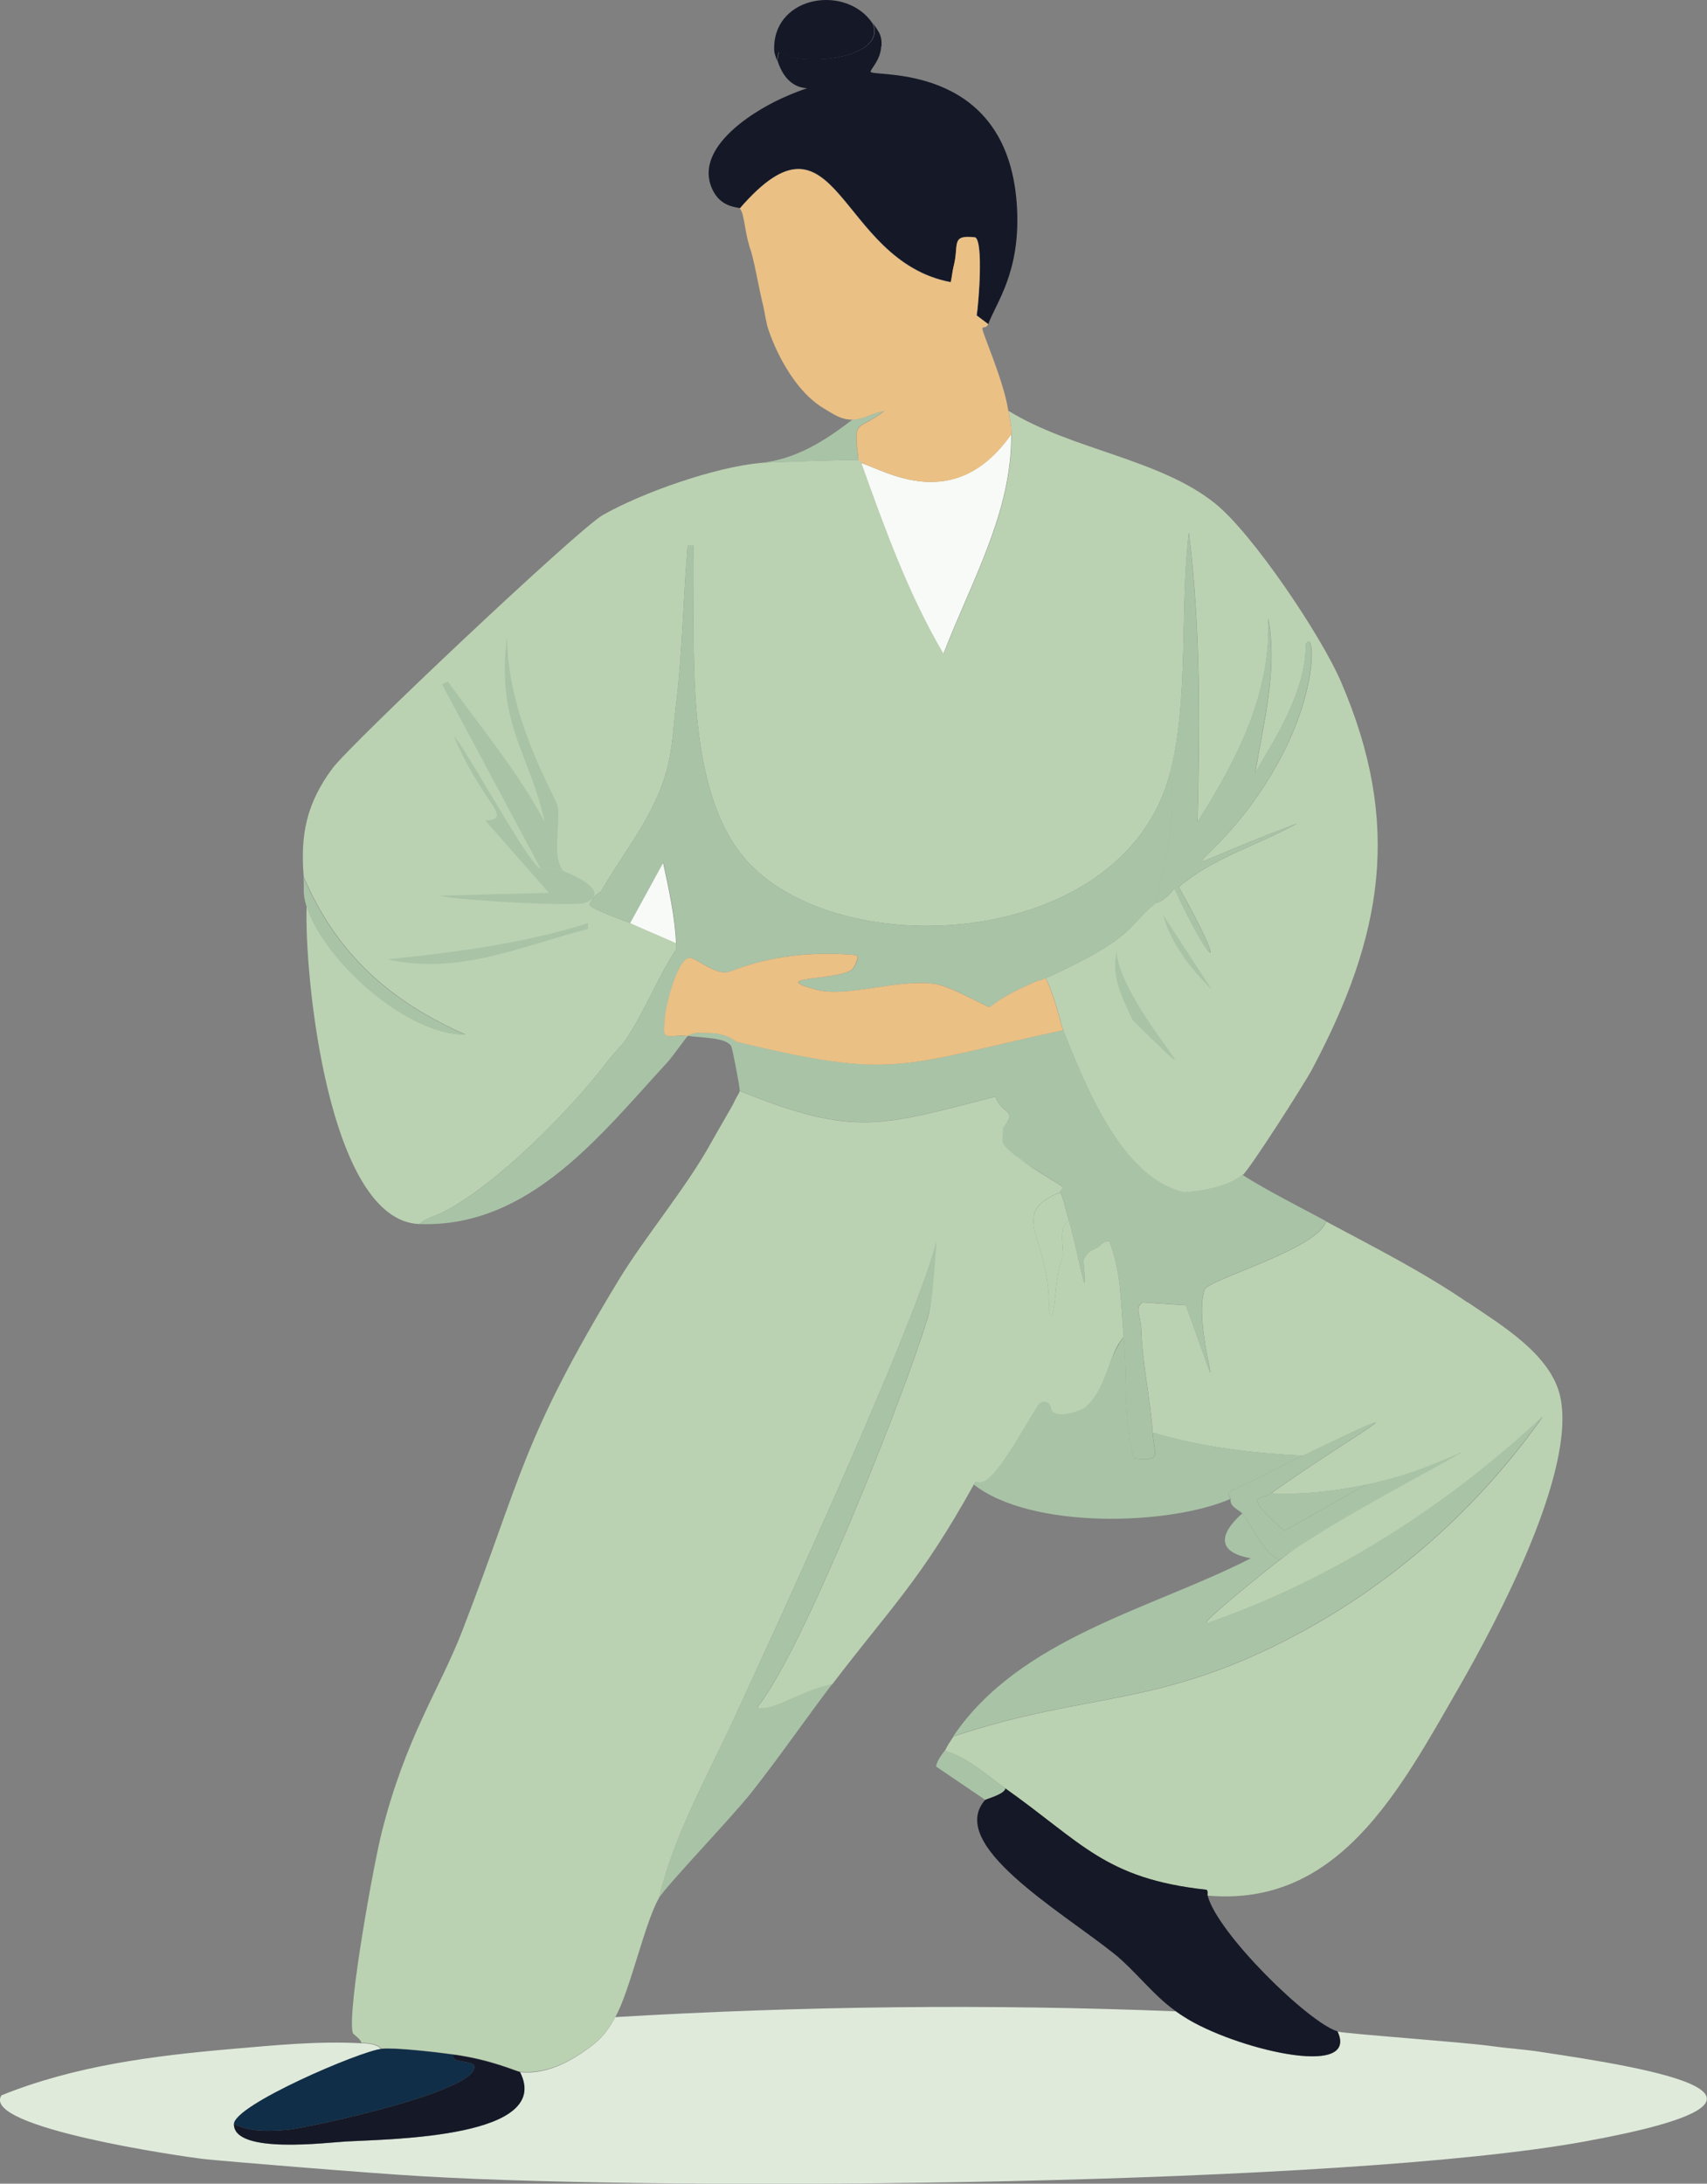 <svg width="405" height="518" viewBox="0 0 405 518" fill="none" xmlns="http://www.w3.org/2000/svg">
<rect x="0" y="0" width="405" height="518" fill="#808080" stroke="none"/>
<g clip-path="url(#clip0_15_300)">
<path d="M365.344 486.708C361.481 486.126 357.55 485.886 353.687 485.338C347.089 484.414 319.091 482.428 317.347 481.915C322.68 493.384 292.46 485.852 281.008 478.491C280.324 478.046 279.606 477.601 278.957 477.121C234.618 475.341 190.279 475.855 145.974 478.491C143.82 482.462 142.145 484.174 138.419 486.742C133.974 489.789 128.881 492.117 123.343 491.535C131.24 507.01 93.225 507.421 82.217 508.003C77.67 508.243 55.415 511.118 55.484 503.894C55.518 499.375 85.396 486.605 90.456 486.057C89.225 484.756 87.276 484.756 85.67 484.688C75.311 484.14 65.124 485.167 54.834 486.057C36.34 487.666 17.708 490.029 0.342 497.047C-4.581 504.648 43.211 511.563 48.305 512.146C52.51 512.625 87.755 515.535 100.404 516.254C161.836 519.849 318.544 518.445 375.942 508.003C433.716 497.492 391.839 490.679 365.31 486.708H365.344Z" fill="#DFEADB"/>
<path d="M348.217 308.917C356.046 314.258 367.908 321.208 370.165 331.239C374.096 348.837 355.26 384.409 346.166 400.226C332.082 424.705 317.621 452.437 286.546 449.664C286.478 449.664 286.785 448.363 286.204 448.294C262.206 445.658 256.804 437.167 238.583 424.26C233.968 421.008 229.798 417.002 224.191 415.324C224.772 414.058 225.49 413.031 226.242 411.901C258.616 401.15 274.786 405.259 307.468 387.867C330.748 375.507 350.918 357.533 366.062 336.032C342.953 357.567 316.117 374.788 286.204 385.128C285.11 384.717 302.101 371.193 303.673 370.029C316.801 360.272 328.971 349.761 344.354 344.181C344.354 343.496 346.508 345.311 346.508 344.626C339.329 347.844 331.979 350.617 324.219 352.192C316.801 353.698 309.177 354.657 301.588 354.246C322.783 339.182 341.038 330.007 309.143 345.31C297.007 344.694 285.213 343.325 273.487 339.833C272.94 331.856 271.026 323.433 270.752 315.114C270.65 311.93 269.111 310.286 271.094 308.951L281.384 309.636C293.349 342.982 282.512 315.114 285.828 305.87C286.649 303.576 312.869 296.215 314.613 289.744C325.997 295.839 337.517 301.659 348.183 308.951L348.217 308.917Z" fill="#BBD2B2"/>
<path d="M209.081 10.99C208.876 14.722 205.936 16.844 206.688 17.152C209.149 18.18 239.746 15.509 241.318 49.746C242.002 64.707 236.361 71.76 234.481 76.861L231.746 74.807C232.225 71.828 233.353 57.381 231.404 56.285C225.456 55.6 227.644 57.963 226.276 63.132C226.003 64.159 225.866 65.769 225.593 66.898C198.586 61.797 198.859 22.459 175.544 49.403C175.305 49.13 171.476 49.335 169.391 45.637C163.853 35.812 177.903 26.773 185.493 23.315C197.663 17.803 187.886 25.267 184.467 14.379L184.809 12.325C190.142 16.091 210.722 13.9 207.098 5.478C208.465 7.532 209.286 8.251 209.149 10.956L209.081 10.99Z" fill="#151826"/>
<path d="M206.996 5.512C210.653 13.934 190.039 16.125 184.706 12.359L184.364 14.414C183.92 12.976 183.612 12.77 183.681 10.99C184.091 -1.13 200.808 -3.629 206.996 5.512Z" fill="#151826"/>
<path d="M209.765 97.472C203.543 102.367 202.38 98.944 203.611 108.462V109.146C202.449 108.975 182.587 109.626 180.296 109.831C188.706 109.009 195.68 104.627 202.244 99.526C204.773 99.526 207.303 97.814 209.799 97.472H209.765Z" fill="#A9C3A6"/>
<path d="M286.512 449.629C288.802 458.565 310.442 479.792 317.347 481.88C322.68 493.35 292.46 485.818 281.008 478.457C280.324 478.012 279.606 477.567 278.957 477.087C273.624 473.321 269.248 467.364 264.223 463.358C251.3 453.087 224.533 437.51 233.729 426.965C233.968 426.691 238.276 425.63 238.515 424.226C256.77 437.133 262.137 445.624 286.136 448.26C286.717 448.328 286.409 449.629 286.478 449.629H286.512Z" fill="#151826"/>
<path d="M314.613 289.676C307.946 286.081 301.178 282.726 294.751 278.686C291.332 281.425 285.281 282.486 281.042 282.794C266.171 279.61 257.556 257.528 252.258 244.347C213.354 252.803 212.705 256.261 174.792 247.086C174.451 247.017 172.502 245.066 168.297 245.031C166.417 245.031 164.947 244.655 163.169 245.716C166.656 246.23 172.092 246.059 173.459 248.113C173.767 248.558 175.579 258.041 175.51 258.76C202.962 269.853 208.978 267.011 236.156 260.13C237.865 264.581 241.66 262.869 237.865 267.696C237.216 269.921 237.968 271.496 237.865 271.804C239.951 274.133 242.891 275.502 245.42 277.282C246.514 278.036 251.711 281.083 251.916 281.391C252.497 282.144 251.3 282.247 251.574 282.76C252.36 284.301 253.01 287.553 253.625 289.642C256.121 298.132 258.206 311.964 257.044 298.92C258.103 296.489 259.061 296.763 260.462 295.839C261.248 295.325 262.001 294.195 263.197 294.469C266.103 301.693 265.932 309.465 266.616 317.134C267.504 326.754 266.479 336.717 269.009 345.961C275.846 346.611 273.829 345.276 273.453 339.798C272.906 331.821 270.991 323.399 270.718 315.08C270.615 311.896 269.077 310.252 271.06 308.917C274.478 309.145 277.908 309.373 281.35 309.602C293.315 342.948 282.478 315.08 285.794 305.836C286.614 303.542 312.835 296.181 314.578 289.71L314.613 289.676Z" fill="#A9C3A6"/>
<path d="M301.588 354.212C298.956 356.095 294.546 353.972 304.665 363.148L324.185 352.158C331.911 350.583 339.261 347.81 346.474 344.592C346.474 345.276 316.766 360.238 303.639 369.995C300.084 368.9 297.144 362.052 294.716 359.005C294.033 358.183 291.64 357.396 291.982 355.581C292.153 355.513 290.614 354.28 292.323 353.527C298.033 350.994 303.502 347.981 309.109 345.276C341.038 329.938 322.783 339.148 301.554 354.212H301.588Z" fill="#A9C3A6"/>
<path d="M238.549 424.226C238.31 425.63 234.002 426.691 233.763 426.965L222.106 419.056C222.311 417.344 224.088 415.461 224.157 415.29C229.763 416.968 233.934 420.939 238.549 424.226Z" fill="#A9C3A6"/>
<path d="M90.49 486.023C93.635 485.681 103.686 486.845 107.617 487.393C107.07 489.344 110.078 488.522 112.403 489.789C115.104 495.849 72.44 504.887 68.201 505.23C63.586 505.606 59.552 505.743 55.518 503.86C55.552 499.341 85.43 486.571 90.49 486.023Z" fill="#102E47"/>
<path d="M123.377 491.501C131.274 506.976 93.259 507.387 82.251 507.969C77.704 508.208 55.45 511.084 55.518 503.86C59.552 505.743 63.586 505.606 68.201 505.23C72.44 504.887 115.104 495.849 112.403 489.789C110.079 488.522 107.07 489.344 107.617 487.392C116.642 488.625 122.556 491.432 123.377 491.501Z" fill="#151826"/>
<path d="M204.261 109.831C209.628 111.303 226.311 122.396 239.916 102.984C240.122 121.54 230.31 138.179 223.815 155.16C215.405 140.952 209.833 125.34 204.295 109.865L204.261 109.831Z" fill="#F7FAF6"/>
<path d="M160.4 223.805C156.776 222.196 153.05 220.655 149.427 219.012L157.323 204.598C158.691 211.034 160.161 217.608 160.4 223.805Z" fill="#F7FAF6"/>
<path d="M294.751 278.72C291.332 281.459 285.281 282.521 281.042 282.829C266.171 279.645 257.556 257.562 252.258 244.381C251.813 243.32 250.48 236.952 248.155 232.022C269.829 222.196 267.402 219.628 274.205 214.184C274.41 214.013 275.606 214.424 278.649 210.761C287.948 230.755 291.571 231.474 279.675 210.418C287.845 203.434 298.477 200.524 307.775 195.32C268.359 210.11 289.418 207.851 304.357 178.852C312.767 162.521 311.912 149.203 309.827 152.764C309.827 163.719 303.229 174.127 297.827 183.303C299.844 171.217 303.194 158.892 300.904 146.567C301.69 164.404 293.452 180.324 284.119 194.978C284.7 172.039 284.905 149.135 282.068 126.333C279.88 144.273 282.136 165.842 277.623 183.303C266.445 226.407 195.885 229.111 175.51 202.167C161.973 184.261 165.015 150.812 164.537 129.414H163.169C162.075 141.842 161.938 154.407 160.434 166.835C159.819 171.936 159.648 176.935 158.383 181.933C155.546 193.3 148.264 201.551 142.623 211.445C142.521 211.617 141.017 212.096 139.889 214.527C140.094 215.656 147.956 218.293 149.495 218.977C153.119 220.621 156.811 222.161 160.468 223.771C160.468 224.216 160.468 224.695 160.468 225.14C155.888 232.09 152.845 240.273 148.127 247.12C147.683 247.736 145.529 249.962 144.025 251.913C135.239 263.451 117.668 281.22 104.951 287.622C103.105 288.546 100.985 288.991 99.481 290.361C77.91 289.573 72.166 231.474 72.748 214.869C76.713 227.468 96.165 245.442 110.455 245.408C92.473 237.499 79.824 226.167 72.064 207.987C71.209 197.853 72.816 190.424 78.901 182.242C83.243 176.421 137.222 125.477 143 122.19C152.435 116.815 169.699 110.79 180.365 109.831C182.621 109.626 202.517 108.975 203.679 109.146C204.602 109.283 204.329 109.831 204.363 109.831C209.935 125.34 215.508 140.918 223.883 155.126C230.379 138.179 240.19 121.54 239.985 102.95C239.985 100.758 239.609 99.492 239.301 97.472C254.275 106.716 275.162 108.838 288.324 119.452C297.246 126.641 313.484 150.847 318.134 161.665C332.663 195.354 328.184 221.887 311.297 253.659C309.485 257.083 296.494 277.385 294.853 278.72H294.751Z" fill="#BBD2B2"/>
<path d="M72.679 214.869C71.722 211.89 72.235 210.692 71.996 208.022C79.756 226.201 92.404 237.534 110.386 245.442C96.097 245.442 76.645 227.502 72.679 214.903V214.869Z" fill="#A9C3A6"/>
<path d="M274.171 214.184C276.427 204.153 279.333 193.677 277.589 183.303C282.136 165.808 279.88 144.273 282.034 126.333C284.871 149.135 284.666 172.039 284.085 194.978C293.417 180.358 301.656 164.404 300.87 146.567C303.16 158.892 299.776 171.217 297.793 183.303C303.195 174.127 309.792 163.719 309.792 152.764C311.844 149.203 312.698 162.521 304.323 178.852C289.383 207.85 268.359 210.144 307.741 195.32C298.443 200.524 287.811 203.434 279.641 210.418C291.537 231.474 287.914 230.755 278.615 210.761C275.572 214.458 274.376 214.013 274.171 214.184Z" fill="#A9C3A6"/>
<path d="M133.667 206.618C128.368 204.632 130.419 207.029 128.197 205.933L104.882 162.35L106.25 161.665C114.147 172.621 122.83 182.995 129.223 194.943C125.565 178.441 117.634 171.594 120.3 151.018C120.403 170.567 131.923 189.089 132.299 191.177C133.12 195.696 130.761 203.023 133.667 206.618Z" fill="#A9C3A6"/>
<path d="M128.197 205.933C130.419 207.029 128.402 204.632 133.667 206.618C136.573 207.714 145.119 211.685 138.795 214.184C136.538 215.074 109.6 213.705 104.164 212.472L130.214 211.788L115.138 194.635C122.044 194.122 114.625 191.143 107.583 174.401C111.856 179.742 125.086 204.495 128.129 205.967L128.197 205.933Z" fill="#A9C3A6"/>
<path d="M139.513 218.977V220.347C123.616 224.489 108.78 231.371 91.892 227.571C107.959 225.893 124.061 223.873 139.513 218.977Z" fill="#A9C3A6"/>
<path d="M264.941 225.859C265.898 238.835 292.939 265.745 268.701 241.984C266.411 236.917 263.505 231.576 264.941 225.859Z" fill="#A9C3A6"/>
<path d="M275.88 216.923L287.537 234.76C282.546 229.933 277.76 223.668 275.88 216.923Z" fill="#A9C3A6"/>
<path d="M222.789 291.422C221.148 305.973 183.134 388.312 174.109 407.758C167.682 421.658 159.922 435.284 156.298 450.314C157.939 447.438 173.425 431.347 178.245 425.253C184.877 416.865 190.962 407.998 197.423 399.507C190.518 400.671 182.724 406.457 179.613 404.985C190.176 392.317 214.585 330.794 220.055 312.649C221.969 306.281 223.61 284.13 222.789 291.354V291.422Z" fill="#A9C3A6"/>
<path d="M237.865 267.73C241.66 262.903 237.865 264.649 236.156 260.164C208.978 267.046 202.962 269.887 175.51 258.795C175.442 259.308 174.553 260.472 174.143 261.534C173.938 262.047 169.733 269.203 168.673 271.154C162.622 282.041 153.187 293.134 146.726 303.747C123.719 341.75 123.958 349.932 109.703 386.805C104.233 400.911 96.267 412.003 90.524 434.839C88.644 442.337 82.354 476.813 83.687 482.189C83.79 482.668 85.567 483.558 85.738 484.585C87.345 484.654 89.294 484.654 90.524 485.955C93.669 485.612 103.72 486.776 107.651 487.324C116.676 488.557 122.591 491.364 123.411 491.432C128.949 491.98 134.043 489.686 138.487 486.639C142.213 484.072 143.854 482.36 146.042 478.388C149.563 471.952 152.948 456.169 156.332 450.246C159.956 435.182 167.716 421.59 174.143 407.69C183.134 388.209 221.183 305.904 222.824 291.354C223.644 284.13 237.558 268.107 237.9 267.662L237.865 267.73Z" fill="#BBD2B2"/>
<path d="M253.625 289.676C251.095 290.566 252.36 295.941 252.258 297.927C249.967 302.104 250.685 314.6 248.839 311.314C249.591 293.545 238.549 288.204 251.574 282.829C252.36 284.369 253.01 287.622 253.625 289.676Z" fill="#BBD2B2"/>
<path d="M261.83 327.439C263.436 324.05 263.983 320.078 266.616 317.134C265.898 309.465 266.103 301.693 263.197 294.469C261.966 294.195 261.249 295.325 260.462 295.839C259.061 296.763 258.103 296.489 257.044 298.92C258.206 311.964 256.121 298.132 253.625 289.642C251.095 290.532 252.36 295.907 252.258 297.893C249.967 302.07 250.685 314.566 248.839 311.279C249.591 293.51 238.549 288.17 251.574 282.794C251.3 282.281 252.497 282.178 251.916 281.425C251.676 281.117 246.48 278.07 245.42 277.317C242.891 275.536 237.694 272.284 237.831 270.469C238.959 255.576 229.832 271.154 229.798 271.257C229.456 271.941 224.772 280.946 223.029 285.739C222.208 287.964 222.003 306.281 220.089 312.683C214.619 330.828 190.21 392.317 179.647 405.019C182.758 406.457 190.552 400.705 197.458 399.541C211.542 381.053 218.379 374.959 231.028 352.192C231.541 351.268 231.678 351.542 231.712 351.507C235.643 353.801 243.643 336.58 248.497 330.212C249.352 330.76 250.036 345.79 251.574 332.266C247.061 315.662 245.42 335.622 247.13 342.366C248.19 344.42 256.497 343.154 257.386 345.31C257.727 344.398 258.069 343.485 258.411 342.572C256.907 334.697 259.71 334.047 259.676 333.602C261.317 331.958 260.872 329.493 261.83 327.473V327.439Z" fill="#BBD2B2"/>
<path d="M286.17 385.093C285.076 384.683 302.066 371.159 303.639 369.995C300.084 368.9 297.144 362.052 294.716 359.005C288.905 364.209 289.007 368.283 296.768 369.653C273.213 381.704 242.002 388.483 226.174 411.866C258.548 401.116 274.718 405.225 307.399 387.832C330.68 375.473 350.85 357.499 365.994 335.998C342.884 357.533 316.048 374.754 286.136 385.093H286.17Z" fill="#A9C3A6"/>
<path d="M301.588 354.212C298.955 356.095 294.545 353.972 304.664 363.148C311.183 359.496 317.689 355.833 324.185 352.158C316.766 353.664 309.143 354.623 301.554 354.212H301.588Z" fill="#A9C3A6"/>
<path d="M292.016 355.581C292.016 355.581 290.648 354.28 292.358 353.527C298.067 350.994 303.536 347.981 309.143 345.276C297.007 344.66 285.213 343.291 273.487 339.798C273.863 345.276 275.88 346.646 269.043 345.961C266.513 336.717 267.539 326.754 266.65 317.134C262.684 322.132 262.547 329.151 257.727 333.602C257.761 334.047 249.899 337.47 249.318 333.841C249.078 332.369 247.198 331.992 246.378 333.225C241.557 340.757 235.096 353.459 231.678 351.439C231.678 351.473 231.507 351.199 230.994 352.124C244.6 362.84 277.316 361.915 291.982 355.547L292.016 355.581Z" fill="#A9C3A6"/>
<path d="M239.233 97.472C238.139 90.213 233.011 78.95 233.079 77.922C233.079 77.409 234.036 77.991 234.447 76.895C233.535 76.211 232.623 75.526 231.712 74.841C232.19 71.863 233.319 57.415 231.37 56.319C225.422 55.635 227.61 57.997 226.242 63.201C225.969 64.228 225.832 65.837 225.558 66.967C198.552 61.866 198.825 22.528 175.51 49.472C176.741 50.773 176.502 54.881 178.245 59.777C179.339 63.851 179.989 68.062 180.98 72.136C181.493 74.191 181.664 76.313 182.347 78.299C184.604 84.873 189.219 93.192 195.372 96.821C197.629 98.156 199.406 99.56 202.244 99.56C204.739 99.56 207.303 97.848 209.799 97.506C203.577 102.402 202.415 98.978 203.645 108.496V109.181C204.568 109.317 204.295 109.865 204.329 109.865C209.696 111.337 226.379 122.43 239.985 102.984C239.985 100.793 239.609 99.526 239.301 97.506L239.233 97.472Z" fill="#EAC085"/>
<path d="M277.624 183.303C266.445 226.407 195.885 229.111 175.51 202.167C161.973 184.261 165.015 150.812 164.537 129.414H163.169C162.075 141.842 161.939 154.407 160.434 166.835C159.819 171.936 159.648 176.935 158.383 181.933C155.546 193.3 148.264 201.551 142.624 211.445C142.521 211.617 141.017 212.096 139.889 214.527C140.094 215.656 147.957 218.293 149.495 218.977C152.116 214.161 154.748 209.357 157.392 204.564C158.759 211 160.229 217.574 160.469 223.771C160.469 224.216 160.469 224.695 160.469 225.14C155.888 232.09 152.845 240.273 148.127 247.12C147.683 247.736 145.529 249.962 144.025 251.913C135.239 263.451 117.668 281.22 104.951 287.622C103.105 288.546 100.985 288.991 99.481 290.361C125.667 291.319 142.589 269.066 158.417 251.913C159.58 250.646 162.896 245.922 163.203 245.75C159.58 245.203 157.05 247.36 157.734 243.012C157.734 242.772 157.734 242.566 157.734 242.327C157.734 239.656 160.571 227.674 163.545 227.228C164.913 227.023 169.22 230.96 172.468 230.652C174.006 230.515 184.296 224.9 202.962 226.544C204.466 226.612 202.415 229.865 202.278 229.967C198.825 232.672 181.732 231.542 193.697 234.76C201.013 236.746 212.841 232.158 221.798 233.391C225.593 233.905 234.105 238.903 234.823 238.869C235.472 238.869 235.985 236.986 246.138 232.706C246.241 232.672 246.856 232.638 248.189 232.022C269.863 222.196 267.436 219.628 274.239 214.184C276.495 204.153 279.401 193.677 277.658 183.303H277.624Z" fill="#A9C3A6"/>
<path d="M248.121 232.022C246.788 232.638 246.173 232.672 246.07 232.706C235.951 237.02 235.404 238.869 234.754 238.869C234.036 238.869 225.524 233.905 221.73 233.391C212.773 232.159 200.945 236.746 193.629 234.76C181.664 231.542 198.723 232.672 202.209 229.967C202.346 229.865 204.397 226.612 202.893 226.544C184.228 224.935 173.938 230.515 172.399 230.652C169.152 230.96 164.878 226.989 163.477 227.228C160.503 227.708 157.631 239.691 157.665 242.327C157.665 242.566 157.665 242.772 157.665 243.012C156.982 247.36 159.511 245.203 163.135 245.75C164.913 244.689 166.383 245.066 168.263 245.066C172.468 245.066 174.451 247.051 174.758 247.12C212.636 256.295 213.32 252.803 252.223 244.381C251.779 243.32 250.446 236.952 248.121 232.022Z" fill="#EAC085"/>
</g>
<defs>
<clipPath id="clip0_15_300">
<rect width="405" height="518" fill="white"/>
</clipPath>
</defs>
</svg>
